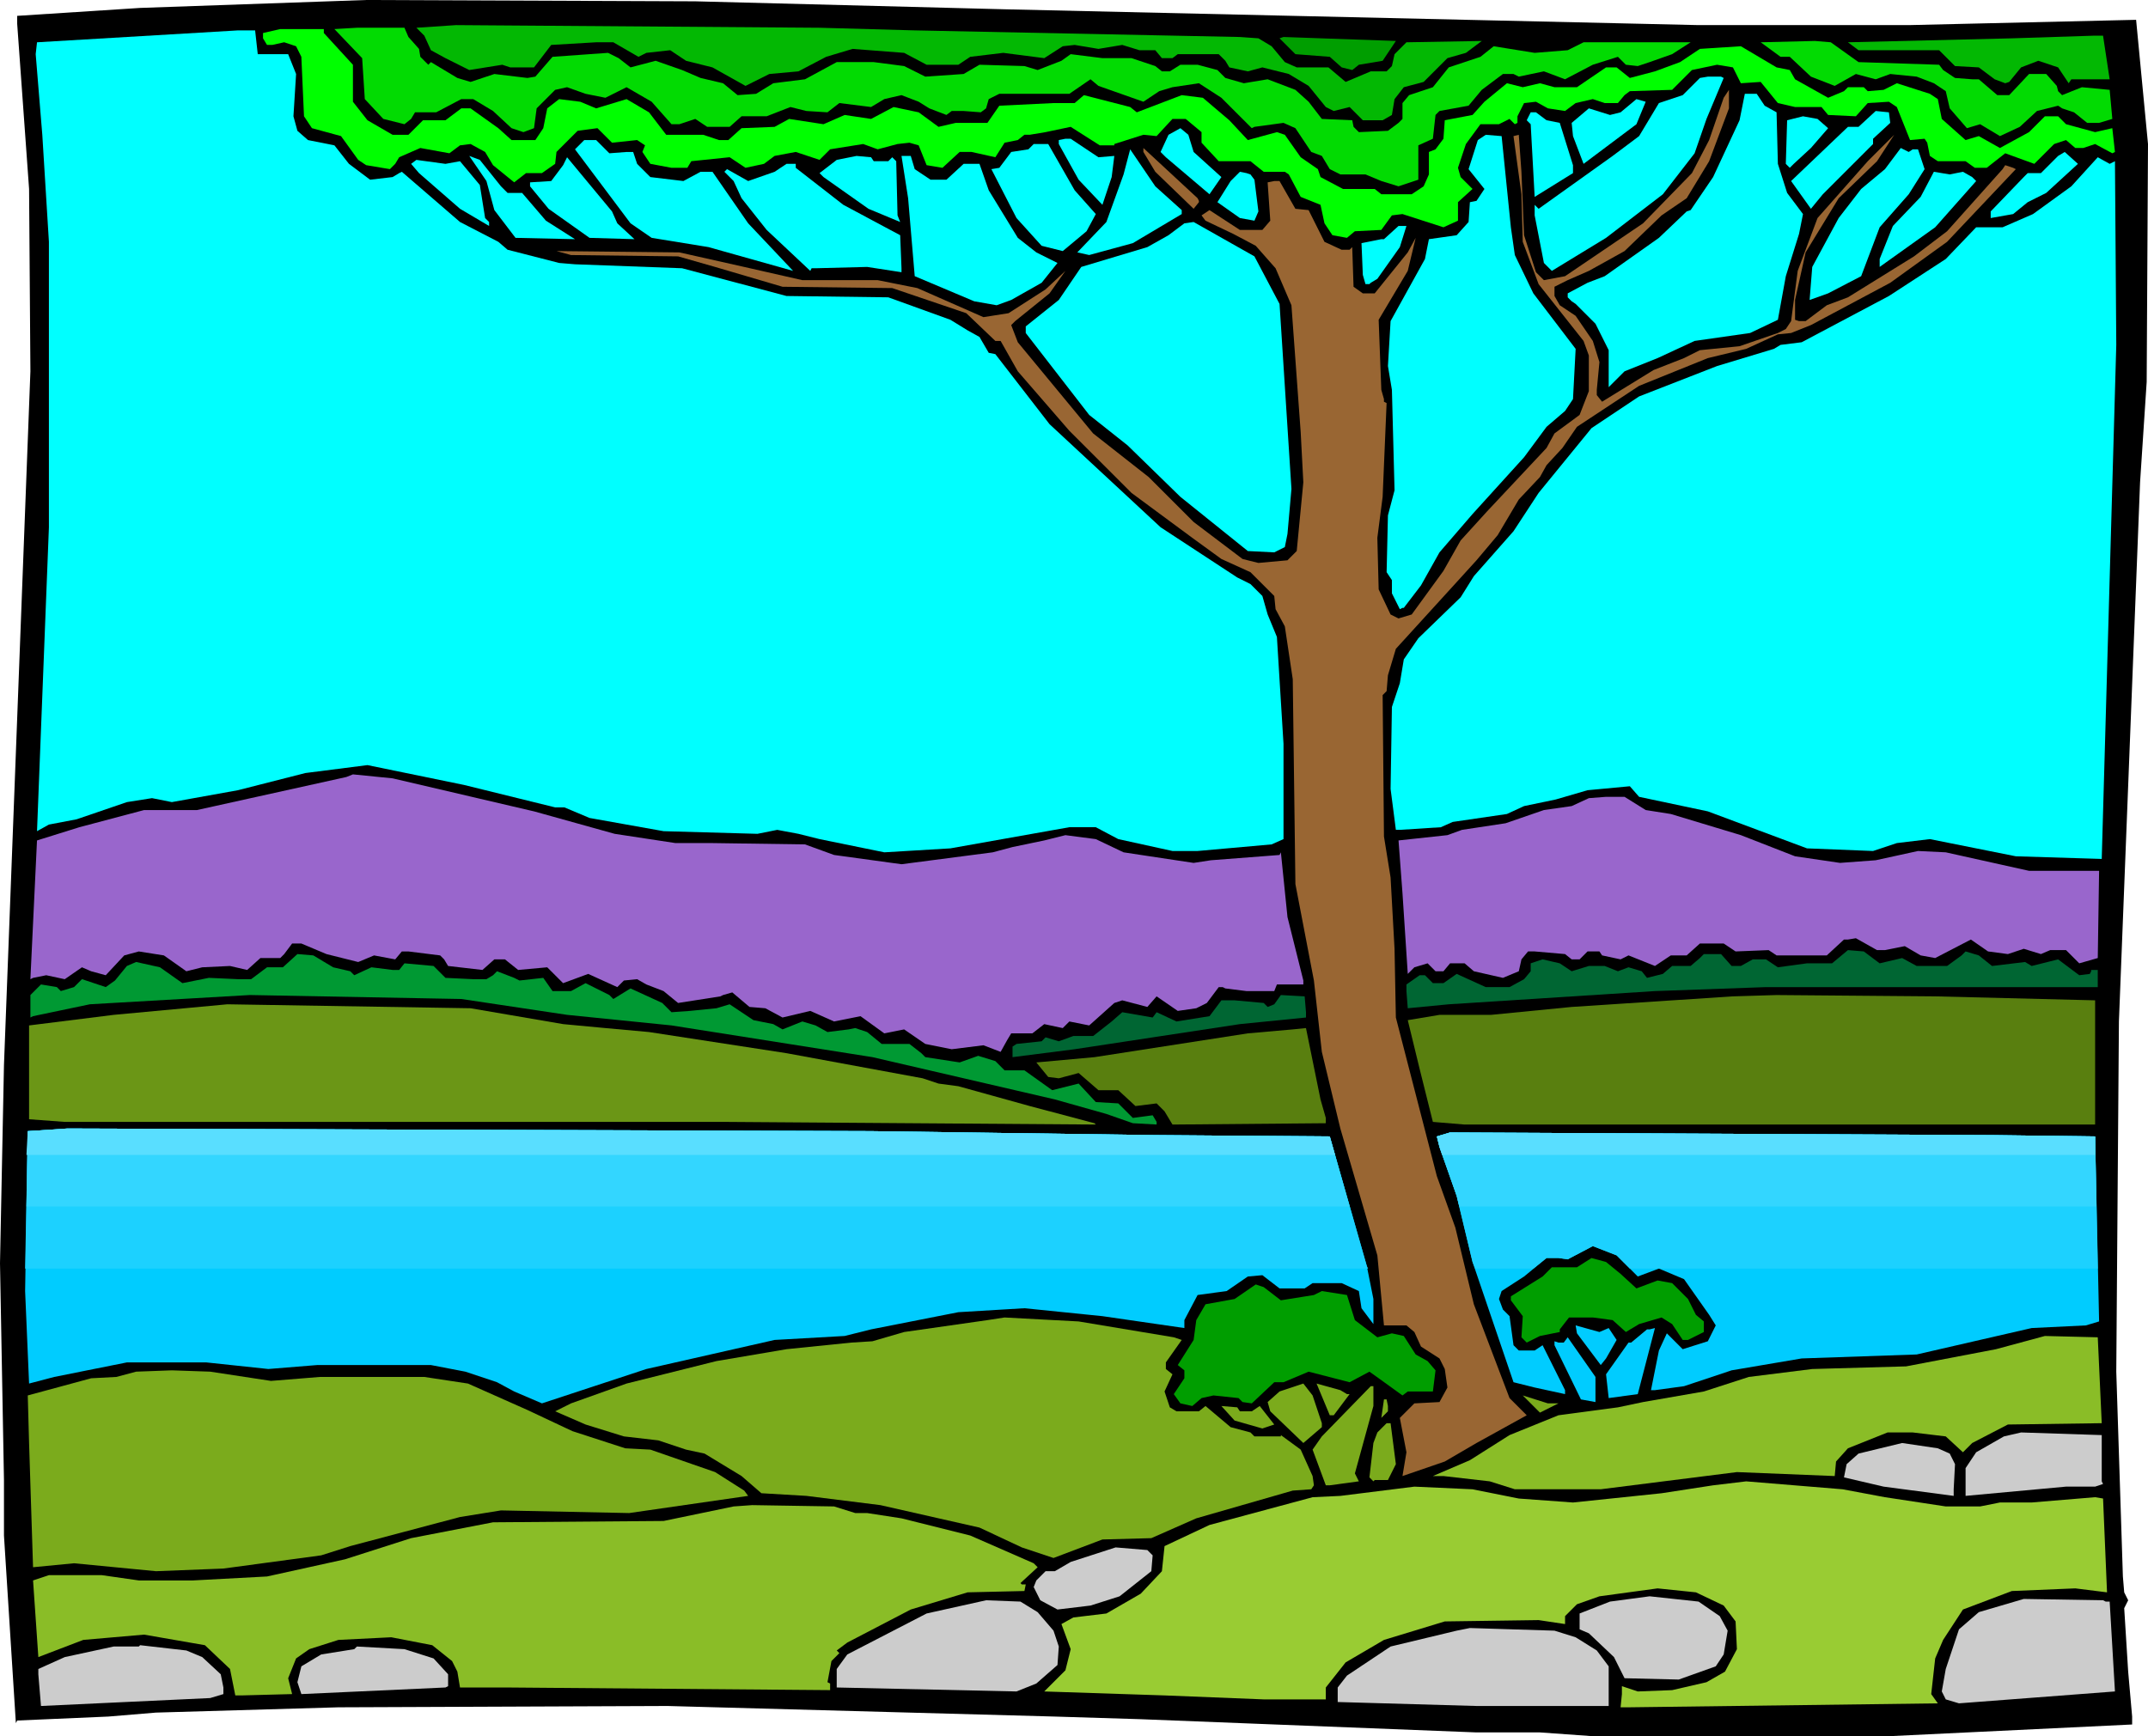 <svg xmlns="http://www.w3.org/2000/svg" width="5.412in" height="4.376in" fill-rule="evenodd" stroke-linecap="round" preserveAspectRatio="none" viewBox="0 0 1625 1314"><style>.pen1{stroke:none}.brush2{fill:#03b803}.brush3{fill:#02db02}.brush5{fill:#0ff}.brush6{fill:#009e00}.brush7{fill:#963}.brush9{fill:#063}.brush11{fill:#597f0f}.brush13{fill:#0cf}.brush14{fill:#7bab1c}.brush15{fill:#8abd27}.brush16{fill:#ccc}</style><path d="m759 7 526 12h159l172-4 9 94-1 180-5 76-16 408-2 265 5 155 1 12 3 6-3 6 3 48 3 34v6l-187 9h-219l-42-3h-48l-254-10-65-2-293-8-249 1-138 4-36 3-69 3-1 2-9-142v-42L0 956l3-150 20-525-1-138-9-125v-6l93-6 171-6 249 1 233 6z" class="pen1" style="fill:#000"/><path d="m692 23 246 5 14 1 10 6 10 12 9 4h24l13 11 19-8h12l4-4 2-9 9-9 57-1-12 9-14 4-18 18-15 4-7 9-2 12-7 4h-15l-10-10-12 3-6-3-13-16-15-9-20-5-11 3-14-3-3-5-5-5h-31l-4 3h-8l-5-6h-12l-13-4-18 3-18-3-9 1-14 9-31-4-25 3-9 6h-24l-17-9-39-3-20 6-21 11-22 2-18 9-25-14-20-5-12-8-18 2-6 3-19-11h-13l-34 2-13 17h-18l-6-2-25 4-18-9-11-6-5-11-6-6 30-2 275 2 72 2z" class="pen1 brush2"/><path d="m309 28 8 9 1 6 6 6 2-2 20 12 10 3 18-6 25 3 6-1 13-15 42-3 8 4 9 7 19-5 20 7 14 6 17 4 11 9 14-1 13-8 24-3 24-13h28l23 3 16 8 29-2 12-7 34 1 10 3 18-7 7-5 24 3h22l18 6 5 4h6l8-5h13l15 4 6 6 14 4 18-3 21 8 10 9 10 13 23 1 1 5 4 4 22-1 8-6 3-3V78l5-6 18-6 12-15 24-8 10-8 31 5 25-2 12-6h81l-14 9-17 6-9 3-9-1-6-6-19 6-21 11-16-6-19 4-4-2h-8l-16 12-10 12-22 4-3 3-2 18-11 5v26l-15 5-13-4-12-5h-19l-8-4-6-10-8-3-12-18-9-4-22 3-2 1-23-23-17-11-20 3-10 3-12 8-34-12-6-5-16 11h-53l-8 4-2 7-4 3-13-1h-9l-4 3-13-5-8-5-13-5-13 3-10 6-24-3-9 7-16-1-12-3-18 7h-19l-9 8h-17l-9-6-12 4h-6l-15-17-19-11-16 8-15-3-14-5-9 2-14 14-2 15-8 3-9-3-14-13-15-9h-9l-19 10h-16l-3 5-5 4-16-4-14-15-2-31-21-22 17-1h36l3 7z" class="pen1 brush3"/><path d="m245 25 22 24v28l11 14 19 11h12l11-11h17l12-9h7l21 15 10 9h18l6-9 3-15 9-7 16 2 12 5 23-7 17 10 13 17h28l12 4h7l10-9 25-1 11-6 26 4 16-7 20 3 17-9 19 4 15 11 13-3h24l9-13 41-2h16l7-6 35 9 5 4 34-13 16 2 20 17 14 15 22-6 6 2 12 17 13 9 2 6 17 9h24l5 4h23l9-6 4-9v-17l5-2 6-8 1-14 21-4 9-10 17-14 12 3 13-3 11 3h17l22-15h8l10 8 19-5 19-7 15-10 31-2 27 16 10 2 4 7 25 14 12-5 3-3h12l3 3 12-1 10-5 25 8 6 4 3 15 18 16 10-3 16 9 22-12 12-12h10l6 6 22 6 13-3 2 18-2 1-13-7-9 3h-6l-7-6-9 3-15 15-22-8-14 11h-9l-7-5h-21l-6-4-2-10-2-3-11 1-10-25-6-4-16 1-9 10-21-1-5-6h-20l-13-3-13-16-15 1-6-12-12-2-19 4-15 15-32 1-4 3-5 6h-10l-9-3-13 3-8 6-13-2-9-5-9 1-5 10v5l-2 1-4-4-8 4h-14l-11 15-6 18 2 7 9 9-11 10v14l-11 5-31-10-8 1-8 11-20 1-6 5-11-2-6-9-3-14-15-6-9-17-3-2h-16l-10-8h-24l-13-14v-8l-12-10h-10l-12 13-10-1-22 7v1h-11l-22-14-19 4-12 2h-4l-5 4-10 2-7 11-18-4h-9l-13 12-12-2-6-15-7-2-9 1-15 4-11-4-25 4-8 8-18-6-16 3-8 6-14 3-12-8-29 3-3 5h-12l-16-3-6-9 2-5-6-4-19 2-11-11-15 2-16 16-1 9-10 7h-12l-9 7-16-13-6-10-11-6-8 1-8 6-22-4-16 7-3 5-4 4-18-3-6-4-13-18-22-6-6-9-2-45-4-8-9-3-9 2h-4l-3-5v-4l13-3h33v3z" class="pen1" style="fill:#0f0"/><path d="M195 41h23l6 15-2 32 3 11 8 7 20 4 11 14 16 12 17-2 5-3 2-1 44 38 29 15 7 6 39 10 12 1 81 3 79 21 77 1 47 17 13 8 9 5 7 12 5 1 41 53 84 78 58 38 10 5 9 9 4 14 7 17 5 81v72l-9 4-56 5h-19l-41-9-17-9h-20l-90 16-50 3-49-10-16-4-16-3-15 3-71-2-56-10-19-8h-7l-69-17-73-15-47 6-51 13-50 9-15-3-19 3-38 13-21 4-9 5 9-230V183l-5-81-5-61 1-9 152-9h13l2 18z" class="pen1 brush5"/><path d="M1596 60h-29l-2 3-8-12-15-5-13 5-9 11-3 1-8-3-12-9-18-1-12-12h-61l-8-6 124-3 62-2h7l5 33z" class="pen1 brush2"/><path d="m1046 46-18 3-5 4-8-2-9-8-26-2-12-12 3-1 85 3-10 15z" class="pen1 brush6"/><path d="m1406 47 61 2 3 4 9 6 13 1h5l14 12h9l15-16h13l8 9 1 4 3 3 15-6 21 2 2 22-10 3h-9l-10-8-9-3-3-2-16 4-13 12-15 7-15-9-10 3-13-15-3-13-9-6-13-5-20-2-11 4-15-4-16 9-18-7-16-15h-7l-15-11 41-1 12 1 21 15z" class="pen1 brush3"/><path d="m1304 59-13 31-9 26-24 31-43 33-41 25-6-6-7-36v-8l3 3 56-40 20-15 15-25 18-6 13-13 6-1h10l2 1z" class="pen1 brush5"/><path d="m1293 122-17 28-19 13-28 27-27 15-16 7-10 5v7l4 7 12 8 13 19 5 16-2 21v4l4 5 39-24 23-9 12-6 30-3 29-10 6-3 4-6 5-38 15-40 38-43 20-20-13 20-29 28-25 41-8 36v15l3 1h5l16-12 16-6 50-31 25-19 42-47 2-3 6 2 2 1-52 55-43 31-60 32-15 6-10 1-24 11-29 7-52 21-47 31-11 16-12 13-5 9-16 17-16 27-16 19-20 22-41 45-6 20-1 12-3 3 1 107 5 31 3 54 1 52 31 120 14 39 14 58 27 71 13 13-38 21-24 14-32 11 3-18-5-26 11-11 19-1 6-11-2-14-4-8-14-9-5-11-6-5h-17l-5-53-28-96-14-58-6-54-14-73-2-155-6-40-7-13-1-10-18-18-22-10-22-16-46-34-47-47-39-45-13-23h-4l-22-21-56-19-83-1-51-15-28-8-81-1-11-3 93 1 49 11 44 10h57l30 6 50 22 19-3 28-18 15-14-12 17-26 21-3 3 5 13 57 69 42 33 34 34 37 28 12 3 22-2 7-7 5-52-2-38-7-96-12-28-15-17-17-9-21-10-3-4 6-4 23 15h17l6-7-2-29 5-1h4l12 21 10 1 12 24 13 6h6l2-2 1 30 7 5h9l25-31 6-11-6 25-22 37 2 53 2 7v2l2 1-3 71-4 31 1 39 9 19 6 3 10-3 24-33 13-23 20-22 45-48 6-11 19-14 7-18v-27l-4-11-34-43-12-32-1-36-6-44 4-1 2 28 2 48 9 28 6 6 16-3 59-40 37-38 13-25 11-32 4-6v14l-15 40z" class="pen1 brush7"/><path d="m1335 80 9 5 1 39 7 22 12 16-3 15-10 32-6 33-21 10-42 6-28 13-25 10-12 12v-28l-10-20-15-15-3-2-3-3v-3l15-8 13-5 41-29 21-20 3-1 17-25 20-43 4-20h9l6 9zm-97 14-40 30-8-21-1-10 13-11 16 5 8-2 12-10 7 2-7 17z" class="pen1 brush5"/><path d="m1430 93-13 12v4l-38 38-9 11-15-21 43-41h8l13-12 10 1 1 8zm-260-2 10 2 10 32v6l-29 18-3-55-3-3 3-6h4l8 6zm213 6-13 15-13 12-3 3-3-3 1-33 12-3 11 2 8 7zm-480 18 21 19-9 13-33-28-4-4 6-13 9-5 6 5 4 13zm240 57 3 21 14 29 32 42-2 38-6 9-14 12-17 23-39 43-25 29-14 25-13 17h-1l-2 1-6-12v-10l-4-6 1-43 5-19-2-76-3-18 2-34 26-47 3-15 21-3 9-10 1-15 5-1 6-9-12-15 7-22 6-4 12 1 7 69zm-312-53 12-1-2 16-7 21-18-19-15-27v-3l5-1h4l21 14zm-370-3 13-1h5l3 9 10 10 25 3 13-7h9l27 39 34 36-64-18-43-7-16-11-42-56 7-7h9l10 10zm352 28 16 18-7 13-18 15-16-4-19-21-19-37 6-1 9-12 13-2 4-4h11l20 35z" class="pen1 brush5"/><path d="M907 152v1l-4 5-29-28-9-15v-3l41 38 1 2z" class="pen1 brush7"/><path d="M1447 113h4l5 15-12 19-22 25-14 37-25 13-14 5 2-25 20-37 17-22 18-15 12-16 6 3 3-2zm-553 46v3l-37 22-33 9-9-2 22-23 13-36 5-19 19 28 20 18zm654-13-14 7-11 9-17 3v-5l25-26 3-3h10l13-13 5-3 10 9-24 22zm-1169-5 5 5h11l18 21 22 14-45-1-16-21-6-22-13-19 8 3 16 20zm282-19h11l3-3 3 3 1 41 2 5-24-10-34-24-3-3 13-10 15-3 11 1 2 3zm31 6 12 8h12l13-12h12l7 20 22 36 14 11 16 8-12 15-23 13-11 4-17-3-45-19-5-59-5-32h7l3 10zm-225 41 13 12-34-1-31-22-14-17v-3l16-1 9-12 3-6 34 41 4 9z" class="pen1 brush5"/><path d="m1600 122 1 139-11 389-65-2-65-13-25 3-18 6-50-2-75-28-52-11-7-8-32 3-24 7-24 5-13 6-41 6-9 4-31 2h-3l-4-31 1-62 6-18 3-18 11-16 32-31 10-16 30-34 19-29 40-49 36-24 59-23 43-13 5-3 16-2 66-35 43-28 23-24h20l23-10 29-21 20-22 9 5 4-2zm-1252 0 15 18 4 25 3 3v3l-22-13-31-27-6-7 4-3 22 3 11-2zm254 5 36 28 43 23 1 25v3l-26-4-39 1h-3l-1 2-33-31-19-24-6-13-7-7 2-2 16 9 20-7 9-6h7v3zm344 5 3 4 3 24-3 7-11-2-17-12 10-16 7-7 5 1 3 1zm539-2 7 4 3 3-31 35-42 30v-6l10-25 21-22 10-19 12 2 10-2zM968 230l9 140-3 34-2 10-8 4-20-1-51-41-40-39-29-23-48-62v-5l25-20 17-25 50-15 16-9 12-9 7-1 46 26 19 36zm91-43-17 24-5 3-1 1h-3l-2-7-1-24 15-3h2l11-10h6l-5 16z" class="pen1 brush5"/><path d="m404 614 61 17 46 7h28l70 1 22 8 51 7 69-9 15-4 24-5 16-4 23 3 21 10 53 8 13-2 52-4 1-2 5 49 12 48v3h-20l-2 5h-21l-16-2-2-1h-3l-9 12-8 4-14 2-16-11-7 8-19-5-6 2-19 17-15-3-5 5-14-3-9 7h-16l-3 5-5 9-13-5-24 3-20-4-16-11-15 3-18-13-20 4-18-8-21 5-13-7-12-1-13-11-7 2-2 1-32 5-11-9-13-5-7-4-10 1-5 5-22-10-19 7-12-12-22 2-10-8h-8l-9 8-26-3-3-5-3-3-24-3h-5l-5 6-16-3-12 5-24-6-19-8h-7l-6 8-3 3h-15l-10 9-13-3-21 1-12 3-17-12-19-3-11 3-14 15-11-3-7-3-13 9-14-3-10 2-2 1 5-105 32-10 49-13h40l113-25 5-2 30 3 107 25zm841-1 19 3 53 16 41 16 34 5 27-2 32-7 21 1 63 14h53l-1 66-14 4-10-10h-12l-7 3-13-4-12 4-15-2-13-9-27 14-11-2-12-7-15 3h-6l-16-9-6 1h-3l-13 12h-38l-6-4-25 1-9-6h-18l-10 9h-12l-12 8-20-8-6 3-14-3-2-3h-9l-6 6h-6l-5-4-23-2h-5l-5 6-2 9-12 5-22-5-7-6h-11l-5 6h-6l-6-6-10 3-5 5-4-61-3-40 37-4 11-4 33-5 29-10 21-3 13-6 13-1h14l16 10z" class="pen1" style="fill:#96c"/><path d="m1422 729 17-4 11 6h23l11-8 3-3 10 3 10 8 25-3 5 3 20-5 16 12 8-1 1-2v-1h5v13h-251l-84 3-156 10-31 3-1-13v-5l10-7h4l6 6h8l10-7 22 10h18l11-6 5-6v-6l9-3 13 3 9 6 13-4h12l10 4 8-3 10 3 4 5 12-3 7-6h14l7-6 3-3h13l8 9h7l9-5h10l9 6 22-3h19l12-10 12 1 12 9z" class="pen1 brush9"/><path d="m252 732 13 3 3 3 13-6 16 2h5l4-5 22 2 9 9 21 1h10l5-3 3-3 13 5 4 2 18-2 7 10h14l11-6 18 9 3 3 13-8 24 11 7 7 14-1 20-2 10-3 18 12 15 3 7 4 15-6 10 3 9 5 16-2 5-1 9 3 11 9h21l9 7 3 3 26 4 14-5 13 4 7 7h15l21 15 20-5 13 14 17 1 11 11 15-2 3 5v2l-18-1-20-7-39-11-138-32-152-24-79-8-80-12-160-3-121 7-43 9-2 1v-17l8-8 12 2 3 3 10-3 6-6 18 6 7-5 9-11 7-3 18 4 17 12 20-4 22 1h10l12-9h12l11-10 12 1 15 9z" class="pen1" style="fill:#093"/><path d="M988 766v4l-50 5-125 19-47 6v-8l3-2 19-2 3-3 10 3 11-4h15l14-11 8-7 23 4 3-4 15 7 25-4 9-12h10l22 2 3 3 5-2 5-7 18 1 1 12z" class="pen1 brush9"/><path d="M1585 757v94h-477l-24-2-10-40-9-37 24-4h39l61-6 122-8 33-1 120 1 121 3z" class="pen1 brush11"/><path d="m426 775 32 3 33 3 104 16 103 19 12 4 15 2 54 15 49 13 1 1-279-2H49l-27-2v-71l64-8 86-8 184 3 70 12z" class="pen1" style="fill:#6b9616"/><path d="M1003 846v4l-116 1-6-10-6-6-16 2-13-12h-15l-15-13-15 4-8-1-9-11 44-4 116-18 34-3 10-1 11 54 4 14z" class="pen1 brush11"/><path d="m874 859 132 1 28 98 5 25v19l-9-12-2-13-13-6h-22l-6 4h-19l-13-10-11 1-16 11-22 3-10 19v6l-62-9-59-6-50 3-66 13-20 5-53 3-97 22-79 26-21-9-13-7-24-8-26-5h-86l-37 3-47-5H96l-55 11-19 5-3-70 2-121 30-2 608 2 215 3zm711 1 3 140-10 3-41 2-87 20-87 3-53 9-36 12-22 3h-3l6-30 6-13 12 12 19-6 6-12-5-8-19-27-19-8-16 6-16-16-18-7-19 10-7-1h-9l-17 14-17 11-2 6 3 8 5 5 3 22 4 4h12l6-4 17 34v3l-23-5-16-4-31-91-12-50-13-37-2-8 10-3 410 2 78 1z" class="pen1 brush13"/><path d="m1226 964 12 11 16-6 11 2 12 12 6 12 6 5v8l-12 6h-4l-8-12-8-5-17 5-10 6-10-9-15-2h-18l-7 9v2l-15 3-10 5-4-4 1-16-9-12v-3l24-15 7-7h19l11-7 11 3 11 9zm-257 20 25-4 6-3 19 3 6 19 17 13 11-3 9 2 9 14 9 5 6 7-2 16h-19l-4 3-18-13-7-5-15 8-31-8-19 8h-7l-17 16-7-1-3-3-19-2-9 2-7 6-9-2-5-7 8-12v-6l-5-4 12-19 2-15 7-12 22-4 16-11 6 2 13 10z" class="pen1 brush6"/><path d="m888 1012 6 2-12 17v5l5 4-6 13 4 12 5 3h17l5-4 19 16 15 4 3 3h20v-1l15 11 9 20 1 7-2 3-14 1-73 21-34 15-37 1-37 14-24-8-32-15-75-17-56-7-34-2-15-13-28-17-14-3-21-7-26-3-29-9-23-10 12-6 42-15 68-17 53-9 49-5 16-1 24-7 63-9 13-2 56 3 72 12z" class="pen1 brush14"/><path d="m1217 1005 6 9-8 14-4 5-18-24-1-6 18 5 7-3zm0 53-2-18 17-24h2l12-10h2l4-1-13 50-22 3z" class="pen1 brush13"/><path d="m1590 1077-71 1-27 14-7 7-13-12-25-3h-19l-30 12-9 10-1 11-74-3-103 13h-65l-19-6-35-4h-8l28-12 30-19 37-15 45-6 19-4 46-8 34-11 48-6 71-2 68-13 37-10 40 1 3 65z" class="pen1 brush15"/><path d="m1207 1061-11-2-20-41v-3l3 1h4l3-4 21 30v19z" class="pen1 brush13"/><path d="m205 1045 37-3h79l33 5 45 20 34 16 40 13 19 1 49 17 22 14 3 4-90 13-97-2-31 5-83 22-22 7-74 10-51 2-62-6-31 3-3-94-1-36 48-13 19-1 15-4 27-1 29 1 46 7zm795 32v3l-14 12-25-24-2-7 9-8 18-6 7 9 7 21zm19-22h2l-12 16h-3l-10-24 18 5 5 3zm20 9-14 51 3 6-22 3h-3l-10-27 7-10 37-38h2v15zm140-2-14 7-13-13 19 6h8zm-129 2v4l-5 5 2-14h2l1 5zm-112 4h9l6-4 11 14-9 3-21-6-10-11 12 1 2 3zm118 40-6 12h-10l-1 1-3-3 3-26 3-8 7-7h3l4 31z" class="pen1 brush14"/><path d="m1590 1121 1 2-6 2h-22l-76 7v-21l8-12 21-12 13-3 61 2v35zm-115-21 4 8-1 19v5l-53-7-30-7 2-10 9-8 33-8 27 4 9 4z" class="pen1 brush16"/><path d="m1426 1133 46 7h26l15-3h24l48-4 6 1 3 71-24-3-48 2-37 14-15 23-6 14-3 27 5 7-234 3h-6l1-10v-6l12 4 26-1 26-6 14-8 9-17-1-21-9-12-21-10-29-3-44 6-17 6-9 9v6l-20-3-71 1-46 14-29 17-15 19v9h-47l-75-3-91-3 16-16 4-16-7-19 9-5 25-3 26-15 16-17 2-19 34-16 78-21 21-1 56-7 44 2 35 7 41 3 67-7 39-6 25-3 73 6 32 6z" class="pen1" style="fill:#9c3"/><path d="M647 1145h9l26 4 52 13 48 21 3 3-13 12 1 1h3l-1 5-43 1-43 13-48 25-8 6 2 2-6 6-3 16 2 1v5l-245-2h-35l-2-12-4-8-15-12-31-6-40 2-22 7-10 7-6 15 3 12-38 1h-5l-4-20-19-18-46-8-46 4-34 13-4-58 12-4h40l28 4h41l56-3 59-13 50-16 62-12 129-1 53-11 14-1 62 1 16 5z" class="pen1 brush15"/><path d="m872 1177-1 12-24 19-22 7-25 3-13-7-5-10 2-5 7-7h7l12-7 34-11 24 2 4 4zm429 46 6 11-3 18-6 9-28 10-41-1-8-16-19-18-7-3v-12l23-9 30-4 37 4 16 11zm292-11h3l4 68-118 9-10-3-3-6 3-17 10-30 15-13 34-10 60 1 2 1zm-808 8 12 14 4 12-1 14-16 14-15 6-136-3v-14l8-11 60-31 45-10 26 1 13 8zm407 19 16 10 9 12v30h-100l-105-3v-11l7-9 33-22 50-12 10-2 64 2 16 5zm-1039 15 14 13 2 10v5l-10 3-128 6-2-24v-4l20-9 37-8h19l1-1 35 4 12 5zm175 1 11 12v9l-2 1-109 5-3-9 3-12 15-9 25-4 2-2 36 2 22 7z" class="pen1 brush16"/><path d="M19 960h1016l-1-2-28-98-132-1-215-3-608-2-30 2-2 104zm1097 0h44l10-8h9l7 1 19-10 18 7 10 10h354l-2-100-78-1-410-2-10 3 2 8 13 37 12 50 2 5z" class="pen1" style="fill:#1cd1ff"/><path d="M20 913h1001l-15-53-132-1-215-3-608-2-30 2-1 57zm1084 0h482l-1-53-78-1-410-2-10 3 2 8 13 37 2 8z" class="pen1" style="fill:#33d6ff"/><path d="M20 874h990l-4-14-132-1-215-3-608-2-30 2-1 18zm1071 0h494v-14l-78-1-410-2-10 3 2 8 2 6z" class="pen1" style="fill:#59deff"/></svg>
